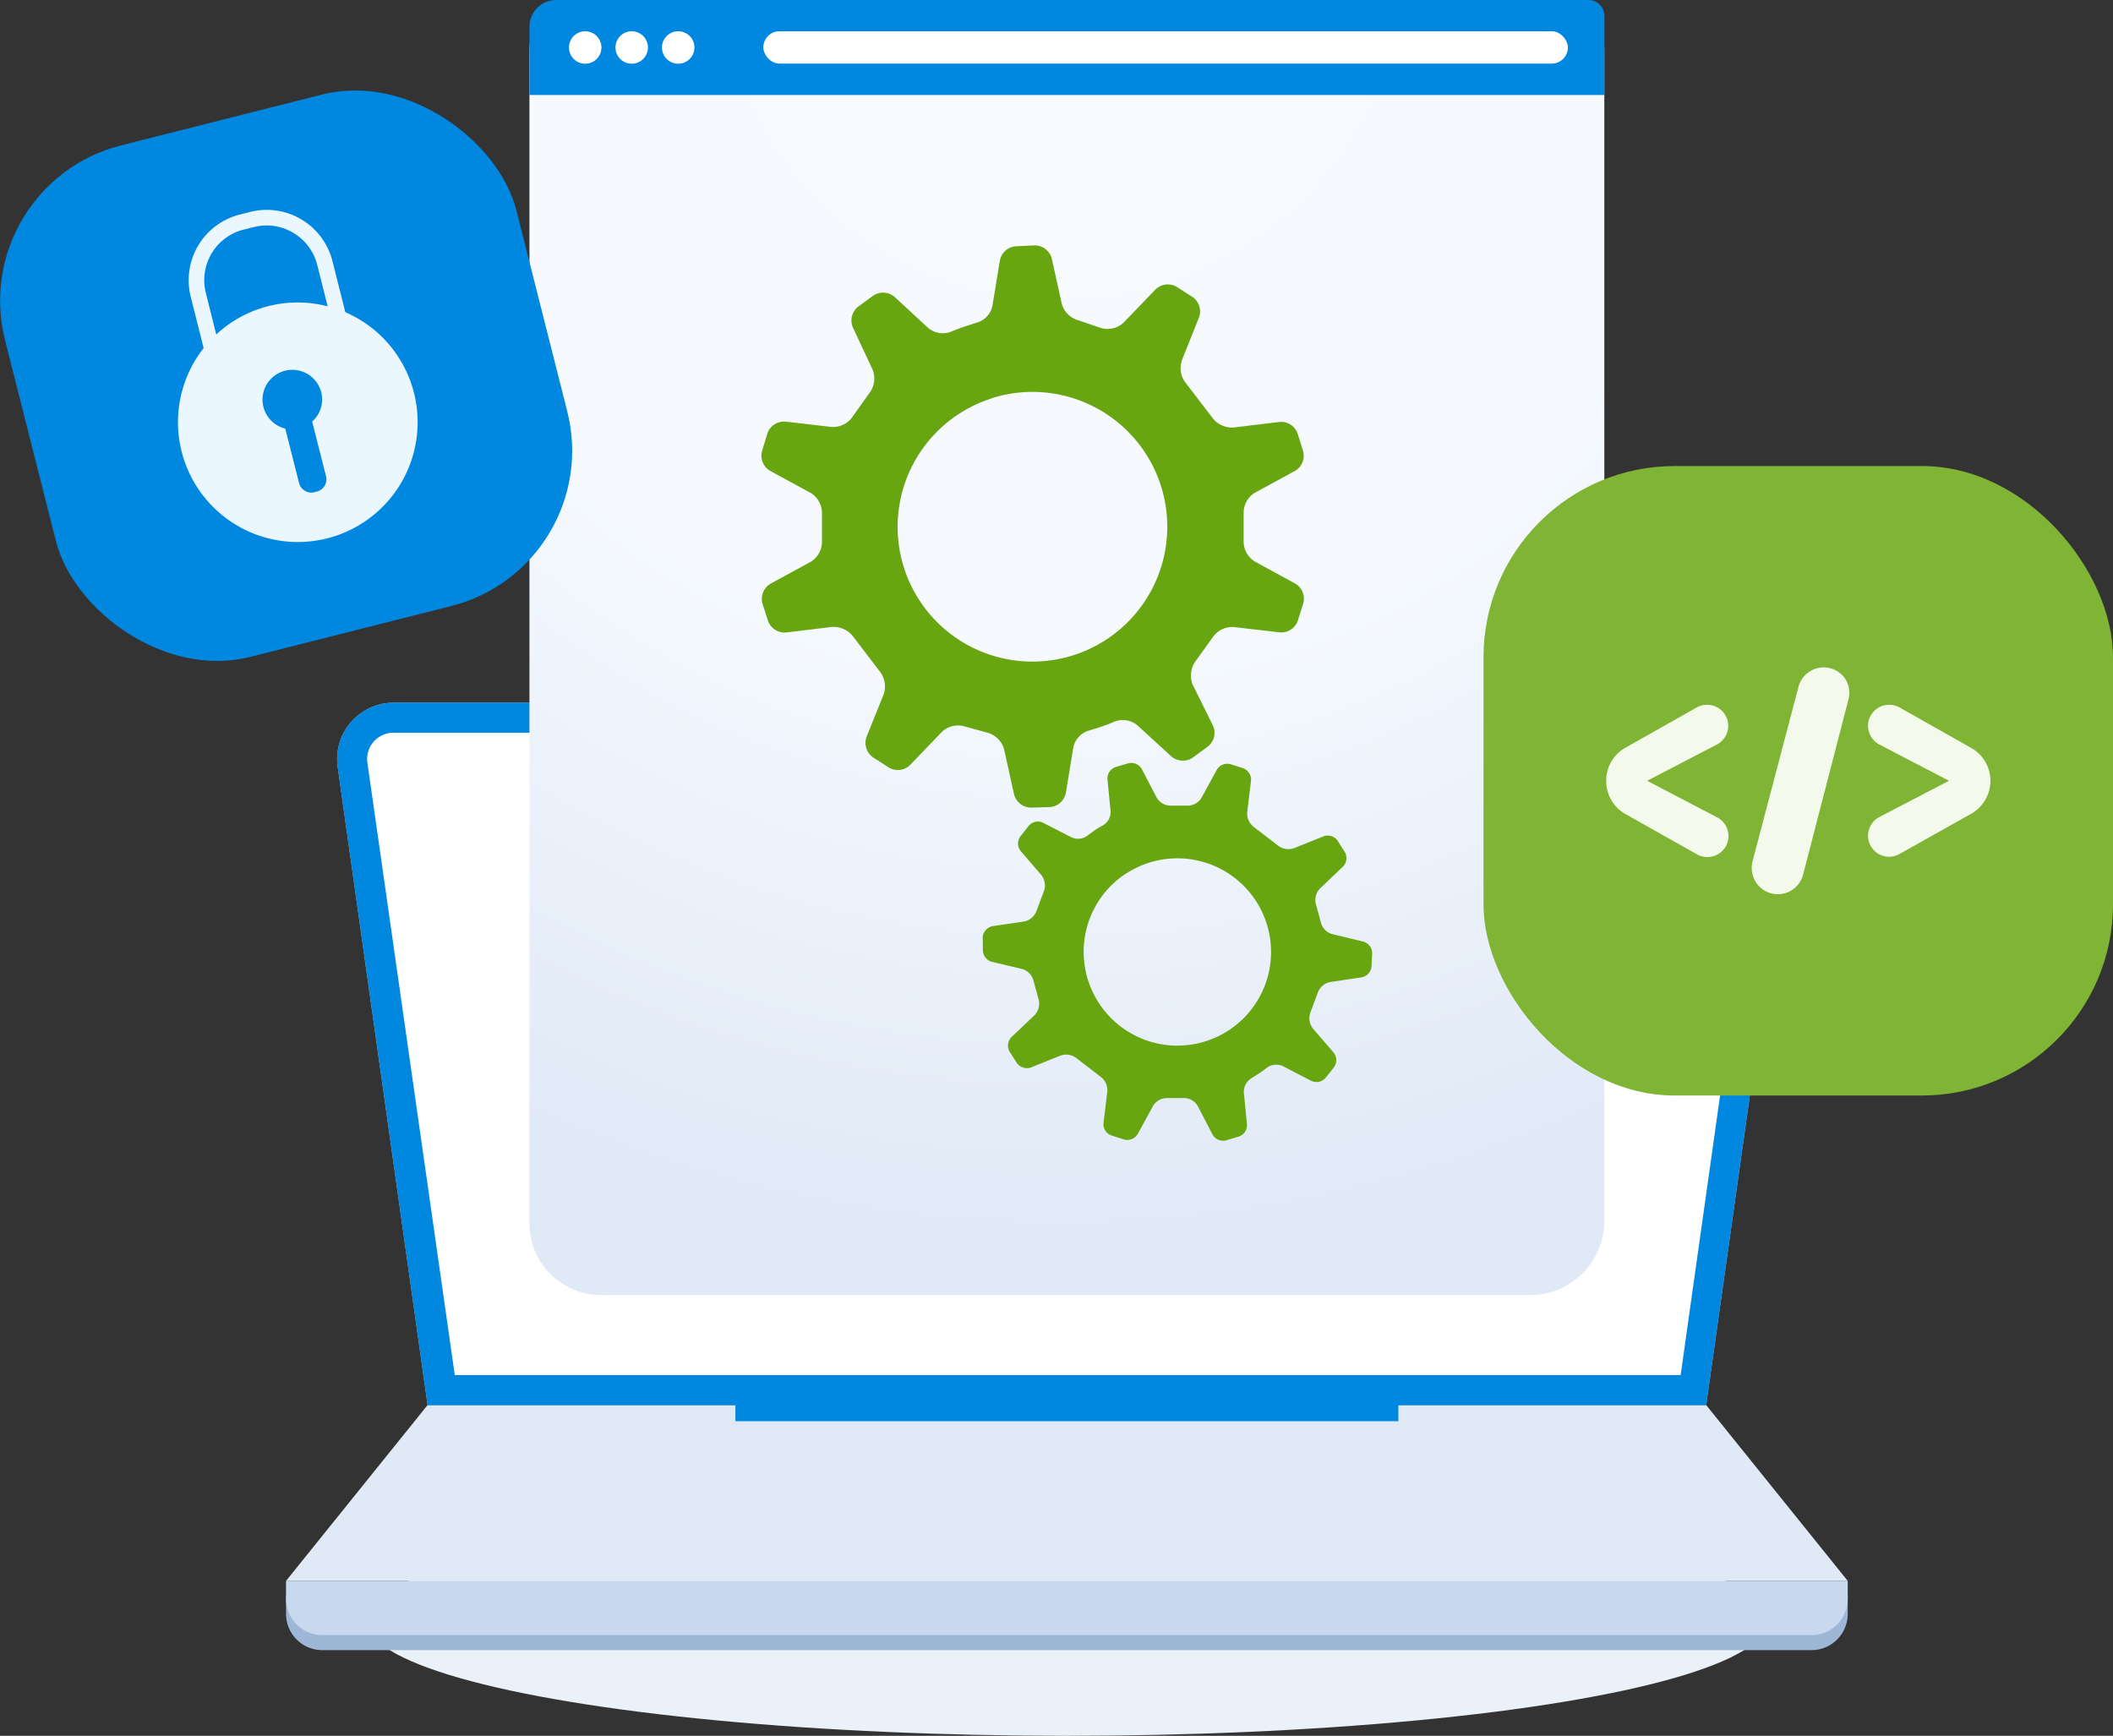 <?xml version="1.0" encoding="UTF-8"?> <svg xmlns="http://www.w3.org/2000/svg" xmlns:xlink="http://www.w3.org/1999/xlink" viewBox="0 0 191.33 157.18"><rect x="0" y="0" width="191.33" height="157.18" fill="#333333" stroke="none"/><defs><style>.cls-1{fill:#eaf1f8;}.cls-2{fill:#9eb7d7;}.cls-3{fill:#c3d3df;}.cls-4{fill:#c7d8ef;}.cls-5{fill:#e0e9f6;}.cls-6{fill:#fff;}.cls-7{fill:#0087e0;}.cls-8{fill:url(#radial-gradient);}.cls-9{fill:#68a611;}.cls-10{fill:#7fb435;}.cls-11{fill:#f4faeb;}.cls-12{fill:#ebf7ff;}</style><radialGradient id="radial-gradient" cx="96.02" cy="-3.96" r="116.35" gradientUnits="userSpaceOnUse"><stop offset="0" stop-color="#f7fbff"></stop><stop offset="0.53" stop-color="#f6faff"></stop><stop offset="1" stop-color="#e0e9f6"></stop></radialGradient></defs><g id="Layer_2" data-name="Layer 2"><g id="NEW-YEAR"><ellipse class="cls-1" cx="96.61" cy="146.73" rx="63.46" ry="10.45"></ellipse><path class="cls-2" d="M164,149.42H29.18a3.28,3.28,0,0,1-3.28-3.28v-1.63H167.31v1.63A3.28,3.28,0,0,1,164,149.42Z"></path><path class="cls-3" d="M154.49,127.24H38.72L30.58,69.46a5.11,5.11,0,0,1,5.06-5.83H157.58a5.12,5.12,0,0,1,5.06,5.83Z"></path><path class="cls-4" d="M164,148.06H29.18a3.28,3.28,0,0,1-3.28-3.28v-1.63H167.31v1.63A3.28,3.28,0,0,1,164,148.06Z"></path><polygon class="cls-5" points="167.31 143.15 25.9 143.15 38.71 127.24 154.5 127.24 167.31 143.15"></polygon><path class="cls-6" d="M39.9,125.88l-8-56.61A3.76,3.76,0,0,1,35.64,65H157.58a3.75,3.75,0,0,1,3.71,4.28l-8,56.61Z"></path><path class="cls-7" d="M157.58,66.35A2.4,2.4,0,0,1,160,69.08l-7.82,55.44h-111L33.27,69.08a2.38,2.38,0,0,1,2.37-2.73H157.58m0-2.72H35.64a5.11,5.11,0,0,0-5.06,5.83l8.14,57.78H154.49l8.15-57.78a5.12,5.12,0,0,0-5.06-5.83Z"></path><rect class="cls-7" x="66.59" y="125.79" width="60.03" height="2.9"></rect><path class="cls-8" d="M47.94,110.82V4.54A4.56,4.56,0,0,1,52.49,0h88.24a4.55,4.55,0,0,1,4.54,4.54v106a6.73,6.73,0,0,1-6.73,6.73H54.43A6.49,6.49,0,0,1,47.94,110.82Z"></path><path class="cls-7" d="M50.38,0h93.45a1.45,1.45,0,0,1,1.45,1.45V8.6a0,0,0,0,1,0,0H47.94a0,0,0,0,1,0,0V2.43A2.43,2.43,0,0,1,50.38,0Z"></path><circle class="cls-6" cx="52.99" cy="4.3" r="1.47"></circle><circle class="cls-6" cx="57.2" cy="4.3" r="1.47"></circle><circle class="cls-6" cx="61.41" cy="4.3" r="1.47"></circle><rect class="cls-6" x="69.12" y="2.83" width="72.85" height="2.93" rx="1.46"></rect><path class="cls-9" d="M69.76,42.65l3.67,2a2.15,2.15,0,0,1,1,1.85V49a2.14,2.14,0,0,1-1,1.86l-3.67,2a1.6,1.6,0,0,0-.72,1.8l.52,1.61a1.6,1.6,0,0,0,1.64,1l4.14-.5a2.24,2.24,0,0,1,1.94.91l2.35,3.08a2.21,2.21,0,0,1,.39,2.1l-1.56,3.87a1.6,1.6,0,0,0,.59,1.85l1.43.92a1.59,1.59,0,0,0,1.93-.23l2.88-3a2.13,2.13,0,0,1,2.06-.49l2.07.57a2.16,2.16,0,0,1,1.5,1.5l.9,4.08a1.61,1.61,0,0,0,1.53,1.2l1.7-.05a1.58,1.58,0,0,0,1.46-1.28l.68-4.12a2,2,0,0,1,1.43-1.53l.75-.23a15.1,15.1,0,0,0,1.55-.58,2.07,2.07,0,0,1,2.07.34l3.08,2.82a1.61,1.61,0,0,0,1.94.1l1.36-1a1.58,1.58,0,0,0,.47-1.88L108,62a2.2,2.2,0,0,1,.25-2.12l1.56-2.17a2.15,2.15,0,0,1,1.9-.93l4.16.48a1.59,1.59,0,0,0,1.63-1l.51-1.62a1.59,1.59,0,0,0-.73-1.8l-3.67-2a2.15,2.15,0,0,1-1-1.85v-2.5a2.14,2.14,0,0,1,1-1.86l3.67-2a1.58,1.58,0,0,0,.71-1.8l-.51-1.62a1.58,1.58,0,0,0-1.64-1l-4.15.5a2.23,2.23,0,0,1-1.93-.91l-2.36-3.08a2.19,2.19,0,0,1-.38-2.1l1.55-3.88a1.58,1.58,0,0,0-.59-1.85l-1.42-.91a1.59,1.59,0,0,0-1.93.23l-2.89,3a2.13,2.13,0,0,1-2.05.49L97.64,29a2.14,2.14,0,0,1-1.5-1.5l-.9-4.08a1.6,1.6,0,0,0-1.53-1.2L92,22.3a1.58,1.58,0,0,0-1.46,1.28l-.68,4.12a2,2,0,0,1-1.43,1.52l-.75.24c-.94.3-1.55.57-1.55.57a2.07,2.07,0,0,1-2.08-.33L81,26.88a1.59,1.59,0,0,0-1.94-.1l-1.37,1a1.59,1.59,0,0,0-.46,1.88L79,33.44a2.16,2.16,0,0,1-.25,2.11l-1.55,2.18a2.15,2.15,0,0,1-1.91.93l-4.15-.48a1.59,1.59,0,0,0-1.63,1L69,40.85A1.59,1.59,0,0,0,69.76,42.65Zm20-6.58a12.21,12.21,0,1,1-7.9,15.36A12.21,12.21,0,0,1,89.81,36.07Z"></path><path class="cls-9" d="M89.76,87.08l2.82.67a1.48,1.48,0,0,1,1,1.06l.46,1.67a1.5,1.5,0,0,1-.35,1.43l-2.1,2a1.1,1.1,0,0,0-.16,1.34l.64,1a1.11,1.11,0,0,0,1.28.41l2.69-1.08a1.51,1.51,0,0,1,1.46.26l2.13,1.64a1.53,1.53,0,0,1,.64,1.33l-.35,2.88a1.09,1.09,0,0,0,.73,1.13l1.12.36a1.1,1.1,0,0,0,1.25-.5l1.39-2.54a1.48,1.48,0,0,1,1.29-.71l1.49,0a1.46,1.46,0,0,1,1.27.73l1.33,2.57a1.1,1.1,0,0,0,1.24.53l1.13-.34a1.09,1.09,0,0,0,.75-1.11l-.28-2.89a1.43,1.43,0,0,1,.68-1.28l.46-.29c.58-.37.94-.66.94-.66a1.43,1.43,0,0,1,1.45-.15l2.57,1.33a1.09,1.09,0,0,0,1.31-.28l.73-.92a1.11,1.11,0,0,0,0-1.35l-1.89-2.19a1.51,1.51,0,0,1-.22-1.46l.65-1.74a1.5,1.5,0,0,1,1.11-1l2.87-.43a1.09,1.09,0,0,0,.9-1l.06-1.17a1.1,1.1,0,0,0-.81-1.07l-2.82-.68a1.46,1.46,0,0,1-1-1l-.46-1.68a1.51,1.51,0,0,1,.35-1.43l2.1-2a1.09,1.09,0,0,0,.15-1.33l-.63-1a1.1,1.1,0,0,0-1.29-.41l-2.69,1.08a1.52,1.52,0,0,1-1.45-.26l-2.13-1.64a1.54,1.54,0,0,1-.64-1.34l.35-2.88a1.1,1.1,0,0,0-.73-1.13l-1.12-.36a1.11,1.11,0,0,0-1.25.5l-1.39,2.55a1.47,1.47,0,0,1-1.29.7H106a1.48,1.48,0,0,1-1.27-.74l-1.34-2.57a1.1,1.1,0,0,0-1.24-.52l-1.12.33a1.1,1.1,0,0,0-.75,1.12l.28,2.88a1.4,1.4,0,0,1-.68,1.28L99.4,75c-.57.38-.93.67-.93.67a1.45,1.45,0,0,1-1.45.15L94.45,74.5a1.09,1.09,0,0,0-1.31.29l-.73.92a1.1,1.1,0,0,0,0,1.34l1.89,2.2a1.49,1.49,0,0,1,.22,1.45l-.65,1.74a1.51,1.51,0,0,1-1.12,1l-2.86.42a1.12,1.12,0,0,0-.91,1L89,86A1.1,1.1,0,0,0,89.76,87.08Zm12.25-8a8.48,8.48,0,1,1-2.53,11.71A8.48,8.48,0,0,1,102,79.07Z"></path><rect class="cls-10" x="134.33" y="42.2" width="57" height="57" rx="17.31"></rect><path class="cls-11" d="M147.16,67.72l6.48-3.66a1.92,1.92,0,0,1,2.8,1.22h0a1.92,1.92,0,0,1-1,2.15l-6.29,3.27L155.46,74a1.92,1.92,0,0,1,1,2.15h0a1.91,1.91,0,0,1-2.8,1.21l-6.48-3.65a3.42,3.42,0,0,1-1.74-3h0A3.4,3.4,0,0,1,147.16,67.72Z"></path><path class="cls-11" d="M167,61.35a2.36,2.36,0,0,0-4.15.85L158.69,78a2.39,2.39,0,0,0,.42,2.05,2.36,2.36,0,0,0,4.16-.86l4.09-15.79A2.37,2.37,0,0,0,167,61.35Z"></path><path class="cls-11" d="M178.5,73.68,172,77.33a1.91,1.91,0,0,1-2.8-1.21h0a1.92,1.92,0,0,1,1-2.15l6.28-3.27-6.28-3.27a1.92,1.92,0,0,1-1-2.15h0a1.92,1.92,0,0,1,2.8-1.22l6.48,3.66a3.41,3.41,0,0,1,1.75,3h0A3.43,3.43,0,0,1,178.5,73.68Z"></path><rect class="cls-7" x="2.02" y="10.14" width="47.77" height="47.77" rx="14.51" transform="translate(-7.55 7.39) rotate(-14.2)"></rect><path class="cls-12" d="M31.27,28.27,30.1,23.63a6.14,6.14,0,0,0-7.45-4.44l-.94.24a6.13,6.13,0,0,0-4.44,7.44l1.17,4.65a10.85,10.85,0,1,0,12.83-3.25Zm-3,9.92,1.25,4.93a1.14,1.14,0,0,1-.83,1.39l-.22.06a1.15,1.15,0,0,1-1.39-.83l-1.25-4.93a2.7,2.7,0,1,1,3.26-3.28A2.68,2.68,0,0,1,28.25,38.19ZM18.64,26.53a4.72,4.72,0,0,1,3.42-5.74l.93-.23A4.73,4.73,0,0,1,28.73,24l.94,3.74a10.81,10.81,0,0,0-10.09,2.55Z"></path></g></g></svg> 